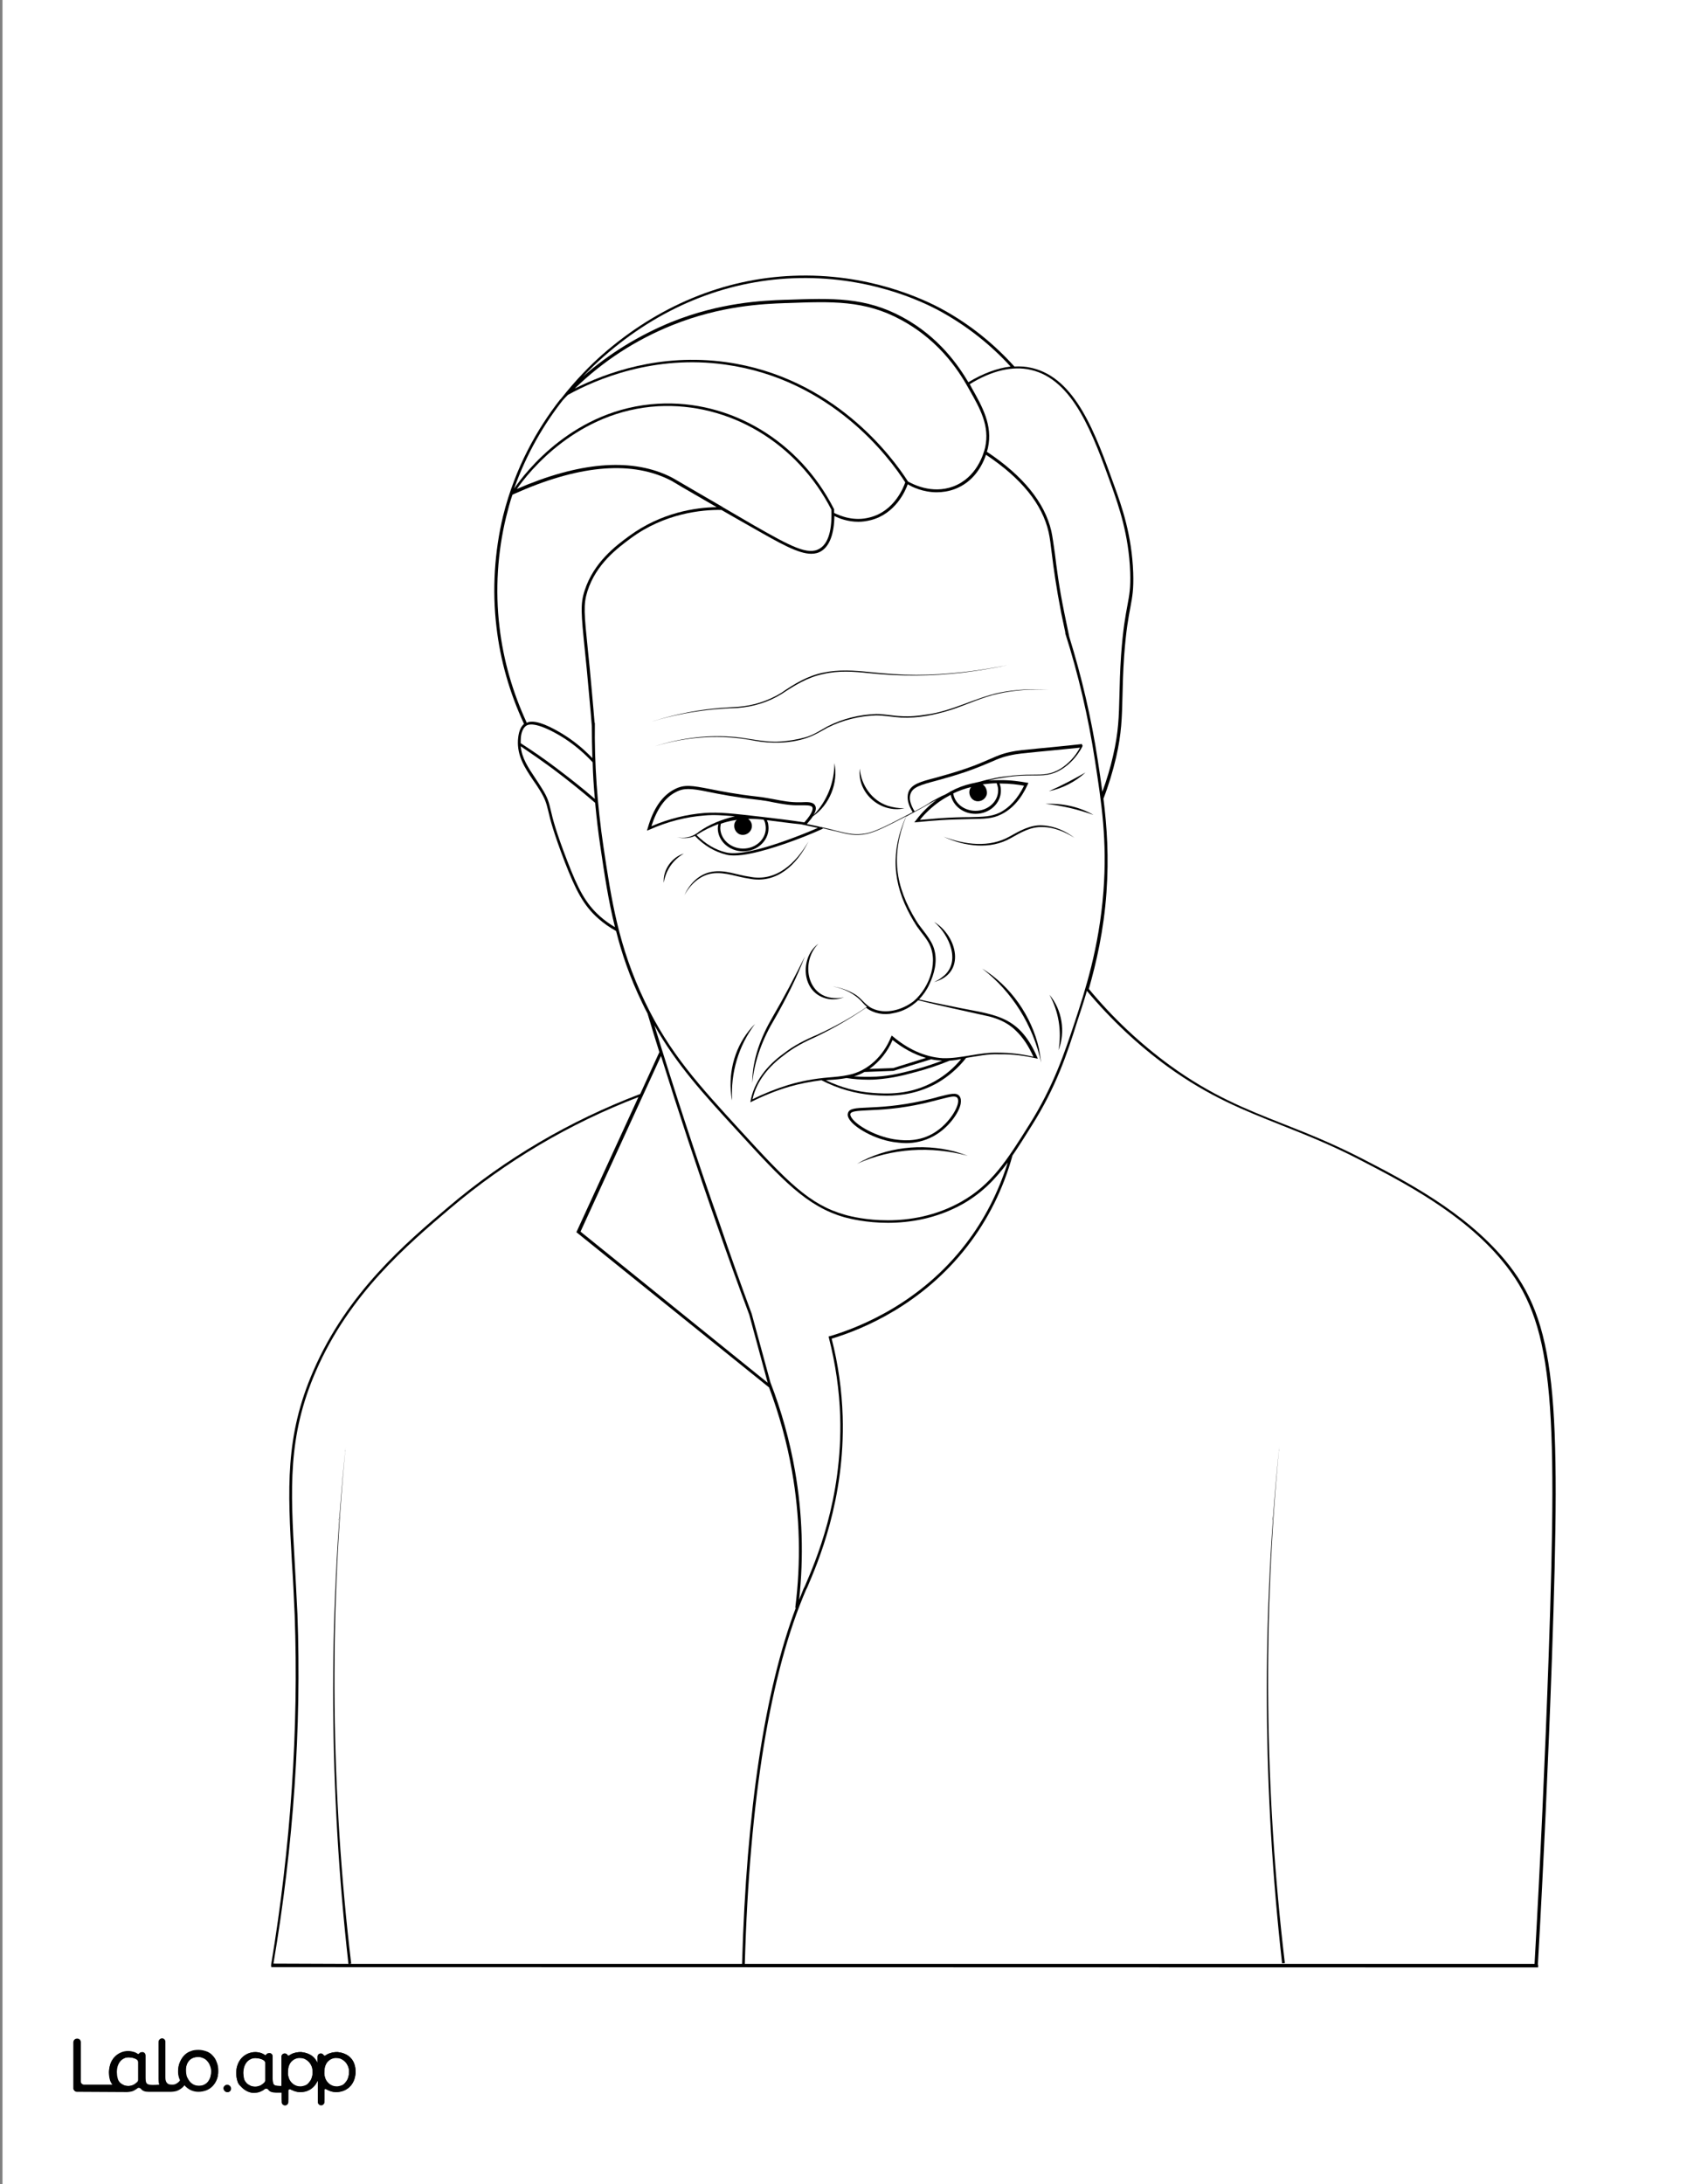 <?xml version="1.0" encoding="utf-8"?>
<!-- Generator: Adobe Illustrator 26.1.0, SVG Export Plug-In . SVG Version: 6.00 Build 0)  -->
<svg version="1.1" id="Layer_1" data-layer="Layer_1" xmlns="http://www.w3.org/2000/svg" xmlns:xlink="http://www.w3.org/1999/xlink" x="0px" y="0px"
	 viewBox="0 0 612 792" style="enable-background:new 0 0 612 792;" xml:space="preserve">
<rect x="0" y="0" width="612" height="792" fill="#808080" stroke="none"/>
<style type="text/css">
	.st0{fill:#FFFFFF;}
	.st1{fill:#010101;}
	.st2{fill:none;}
</style>
<g id="Black">
	<rect x="20.9" y="13.8" width="576" height="747.7"/>
</g>
<g id="Color">
	<path class="st0" d="M89.4,755.3c0.4,0.5,0.9,0.7,1.4,1c0.6,0.3,1.3,0.4,1.9,0.4c0.7,0,1.3-0.2,2-0.5c0.5-0.3,0.9-0.6,1.3-1
		c0.2-0.2,0.3-0.5,0.3-0.8v-6.3c0-0.4-0.2-0.8-0.6-1s-0.7-0.4-1.1-0.5c-0.6-0.2-1.3-0.3-1.9-0.3s-1.3,0.1-1.8,0.4
		c-0.6,0.3-1,0.6-1.4,1.1s-0.7,1.1-0.9,1.7c-0.2,0.7-0.3,1.4-0.3,2.2c0,0.7,0.1,1.5,0.3,2.2C88.7,754.4,89,754.8,89.4,755.3z"/>
	<path class="st0" d="M105.5,754.8c0.4,0.5,0.8,0.9,1.4,1.2c0.5,0.3,1.2,0.5,1.8,0.5c0.6,0.1,1.3-0.1,1.9-0.3s1-0.5,1.4-1
		s0.8-1,1-1.6c0.3-0.7,0.4-1.4,0.4-2.1c0-0.7-0.1-1.3-0.2-2c-0.2-0.6-0.5-1.2-0.9-1.7s-0.8-0.9-1.4-1.2c-0.2-0.1-0.4-0.2-0.6-0.3
		c-0.4-0.1-0.7-0.2-1.1-0.2c-0.8,0-1.5,0.1-2.1,0.3c-0.5,0.2-0.9,0.5-1.3,0.9c-0.8,0.9-1.3,2.1-1.4,3.6c0,0.7,0,1.4,0.2,2
		C104.8,753.7,105.1,754.3,105.5,754.8z"/>
	<path class="st0" d="M344.5,384.6c-4.1,1.7-8.4,3.1-12.6,4.2c-4.4,1.2-8.5,2.2-13.9,2.6c-1,0.1-2.1,0.1-3.1,0.1
		c-2.6,0-5.2-0.2-7.8-0.6l0,0c-2.2,0.4-4.3,0.6-6.5,0.7c-0.3,0-0.7,0.1-1,0.1c5.4,2.6,11.2,4.2,17.1,4.6c4.4,0.3,13.4,1,22.7-4.4
		c3.5-2,6.7-4.7,9.3-7.9C347.3,384.3,345.9,384.5,344.5,384.6L344.5,384.6z"/>
	<path class="st0" d="M315.4,387.6l8.6-0.3l11.9-3.7c-4.4-1.3-8.5-3.6-12.1-6.5C322.1,381.2,319.1,385,315.4,387.6z"/>
	<path class="st0" d="M118.7,754.8c0.4,0.5,0.8,0.9,1.4,1.2c0.5,0.3,1.2,0.5,1.8,0.5c0.6,0.1,1.3-0.1,1.9-0.3s1-0.5,1.4-1
		s0.8-1,1-1.6c0.3-0.7,0.4-1.4,0.4-2.1c0.1-0.7,0-1.3-0.2-2c-0.2-0.6-0.5-1.2-0.9-1.7s-0.8-0.9-1.4-1.2c-0.2-0.1-0.4-0.2-0.6-0.3
		c-0.4-0.1-0.7-0.2-1.1-0.2c-0.8,0-1.5,0.1-2.1,0.3c-0.5,0.2-0.9,0.5-1.3,0.9c-0.8,0.9-1.3,2.1-1.4,3.6c0,0.7,0,1.4,0.2,2
		C118,753.7,118.3,754.3,118.7,754.8z"/>
	<path class="st0" d="M317.9,390.4c5.3-0.3,9.4-1.4,13.7-2.5c3.4-0.9,6.8-2,10.2-3.3c-1.3-0.1-2.7-0.2-4-0.5l-13.7,4.2l-10.5,0.4
		c-1.2,0.7-2.4,1.2-3.8,1.6C312.6,390.5,315.2,390.5,317.9,390.4z"/>
	<path class="st0" d="M306.6,440.5c3.8,1.1,23.5,5.8,42.2-4.8c10.9-6.2,16.4-14.8,24.6-27.9c8.9-14.1,12.9-26.4,16.5-37.2
		c3.7-11.3,8.8-26.7,10.4-47.4c1.4-18.5-0.7-32-3.1-47.6s-6-31.1-10.8-46.1h0.1c-0.5-2.3-1-4.7-1.5-7.1c-1.9-9.8-2.8-16.5-3.4-21.4
		c-0.4-3.3-0.7-5.9-1.2-8.1c-2.3-10.1-9.9-19.5-22.7-28c-1.3,3.8-4.4,9.9-11.5,12.5c-2.2,0.8-4.4,1.1-6.4,1.1
		c-4.9,0-8.9-1.9-10.5-2.9c-0.8,2.3-4.4,10.7-13.4,13c-1.6,0.4-3.1,0.6-4.5,0.6c-3.8,0-7-1.2-8.7-2.1c-0.1,6.4-1.7,10.8-4.7,12.7
		c-1.1,0.7-2.3,1-3.7,1c-4.7,0-11.2-3.7-21.2-9.4c-4.5-2.5-8.2-4.7-11.4-6.5c-7.1-0.1-20.6,1.2-32.9,10.3
		c-4.7,3.5-12.5,9.2-15.7,19.2c-1.5,4.8-1.2,8,0.2,21.6c0.4,3.9,0.9,8.7,1.4,14.6c0.4,4.7,0.8,8.7,1,11.5h0.1
		c-0.2,14.9,0.9,30,3.1,44.8c2.9,19.4,5.4,36.2,15,56.2c9,18.9,19.8,30.5,34.6,46.7C285.6,428.5,293.7,436.9,306.6,440.5z
		 M308.2,406c-0.6-0.9-0.8-1.6-0.6-2.3c0.4-1.8,2.7-1.9,7.3-2.1c4.4-0.2,11-0.5,20-2.5c2.2-0.5,4-0.9,5.6-1.4
		c4.4-1.1,6.5-1.7,7.6-0.2c0.5,0.7,0.6,1.6,0.4,2.8c-0.7,3.4-4.5,8.7-9.7,11.6c-3.6,2-7.2,2.6-10.1,2.6c-2,0-3.6-0.3-4.6-0.4
		C317.1,413,310.2,409,308.2,406z M310.9,422c10.6-6.1,23.5-7.5,35.3-4.5c1.7,0.5,3.3,1,4.9,1.6C337.8,415.5,323.5,416.3,310.9,422z
		 M384,380.8c1.2-6.9,0.1-14-3.3-20.1C385.3,366.1,386.6,374.2,384,380.8z M378.2,299.9c-4.3-0.2-7.9,2-11.5,4
		c-7.5,4.3-16.8,3-24.4-0.5c7.7,2.9,16.6,4.1,24-0.1c3.6-2,7.5-4.3,11.9-4c4.3,0.2,8.3,2,11.6,4.5
		C386.3,301.6,382.3,299.9,378.2,299.9z M377.7,385.3c-2.9-13.5-10.5-25.7-21.4-34.1c10.4,6.4,17.9,17.2,20.6,29
		C377.2,381.9,377.5,383.6,377.7,385.3z M338.9,334.3c8.4,5.1,11.7,18.7-0.1,21.8c1.1-0.5,2.1-1,2.9-1.7
		C349,349.2,344.4,339,338.9,334.3z M379.3,291.5c6-0.3,12.2,1,17.4,4C391.1,293.5,385.3,292.1,379.3,291.5z M380.5,286.9
		c4.6-2,8.9-4.3,13.3-6.8C390.1,283.5,385.4,285.9,380.5,286.9z M380.5,250.1c-6.1-0.3-12.3,0.1-18.2,1.4c-6,1.3-11.5,4-17.3,5.9
		c-5.8,1.8-11.9,3.1-18.1,2.8c-3.1-0.2-6.1-0.8-9.1-0.8c-6,0.2-12.1,1.7-17.5,4.4c-2.7,1.5-5.3,3.1-8.3,4
		c-5.9,1.8-12.2,1.9-18.2,0.8c-12-2.4-24.5-1.6-36.2,2c8.7-2.8,18-4.1,27.2-3.5c6.1,0.3,12.1,2.2,18.2,1.8c3-0.2,6.1-0.7,9-1.5
		c3-0.8,5.5-2.5,8.2-4c5.5-2.8,11.6-4.3,17.7-4.5c3.1,0,6.1,0.7,9.1,0.8c3,0.2,6.1-0.1,9.1-0.6c9.2-1.2,17.3-5.9,26.3-7.9
		C368.2,250,374.4,249.7,380.5,250.1z M328.1,293.1c-8.7,1.9-17.2-5.5-16.2-14.4c0.5,6,4.4,11.6,10.2,13.5
		C324,292.8,326,293.1,328.1,293.1z M259.3,256.9c2.8-0.3,5.6-0.4,8.4-0.6c5.6-0.4,11.1-2.2,15.8-5.1c4.6-3.2,9.6-6.2,15.2-7.3
		c5.6-1.2,11.3-0.8,16.9-0.2s11.2,1,16.8,1c11.3,0,22.5-1.4,33.5-3.6c-5.5,1.2-11.1,2.1-16.7,2.8c-11.2,1.3-22.6,1.4-33.8,0.2
		c-5.6-0.6-11.3-1-16.7,0.3c-5.6,1.1-10.4,4.1-15.1,7.2c-4.8,3-10.4,4.7-16,5.1c-11.3,0.3-22.5,2.1-33.2,5.6
		C242.6,259.6,250.9,257.7,259.3,256.9z M251.9,302.7c0.3-0.2,0.7-0.4,1-0.6c0.2-0.1,0.3-0.2,0.5-0.4c3.9-2.8,8.5-4.6,13.2-5.7
		c-4.5-0.4-7.7-0.6-11-0.3c-6.7,0.5-13.4,2.2-19.9,5.1l-1,0.4l0.3-1c2-7,5.2-11.7,9.7-14c3.6-1.9,6.5-1.3,12.8-0.1
		c4,0.8,9.5,1.9,17.6,2.8c1.9,0.2,3.8,0.6,5.6,0.9c3.1,0.6,6.2,1.2,9.4,1.1h0.7c2-0.1,4.2-0.2,4.9,1.2c0.5,0.8,0.3,2-0.6,3.5
		c4.9-5.1,7.6-11.8,7.6-18.9c1.5,7.2-1.8,15.2-7.8,19.3c-0.5,0.8-1.3,1.7-2.2,2.8c1.3,0.3,2.6,0.5,3.9,0.8c0.4,0.1,0.8,0.2,1.2,0.3
		c0.1,0,0.2-0.1,0.2-0.1l0.1,0.2c0.1,0,0.1,0,0.2,0c1.9,0.4,3.5,0.8,4.9,1.2c4.9,1.2,7.1,1.7,11,1c3.5-0.7,7.7-2.9,15.4-6.9
		c0.5-0.3,1-0.5,1.5-0.8c-1.7-2.7-2.2-5.1-1.6-7.1c1-3,4.2-3.9,10-5.4c2.9-0.8,6.5-1.8,10.9-3.3c4.1-1.4,6.7-2.6,8.8-3.5
		c3-1.3,5-2.2,9.3-2.9c1.3-0.2,2.1-0.3,8.2-0.9l4.2-0.4c5-0.5,9.1-0.9,11.6-1.2l0.1,0.5l0.2,0.1c-0.1,0.1-0.1,0.2-0.2,0.3v0.1l0,0
		c-1.9,3.5-4.4,6.2-7.4,8.1c-3.7,2.3-6.6,2.3-10.6,2.3c-2.6,0-5.8,0-10.1,0.7c-1,0.2-2.1,0.3-3.1,0.5s-1.9,0.4-2.9,0.6
		c1.1-0.1,2.3-0.1,3.4-0.1h0.1c0.1,0,0.2,0,0.4,0l0,0c4.3-0.1,7.8,0.5,10.1,0.9l0.6,0.1l-0.3,0.6c-2.4,5.3-5.7,8.9-9.6,10.8
		c-3.2,1.6-5.9,1.6-11.4,1.7c-2.8,0.1-6.2,0.1-10.7,0.4c-2.8,0.2-5.5,0.4-8.3,0.7l-1.1,0.1l0.7-0.9c2.1-2.8,4.6-5.2,7.4-7.3
		c-1,0.5-1.7,0.9-2.6,1.4c-1.5,0.9-3.3,1.9-7.4,4.1c-0.4,0.2-0.7,0.4-1.1,0.6c-5.5,13.9-4.1,25.1,3.7,37.8c1.5,2.6,5.7,6.7,6.6,10.7
		c1.1,4.2-0.1,8.6-1.9,12.4c-0.9,2-2.2,3.8-3.7,5.4c3.9,0.9,7.9,1.7,11.9,2.5c14.8,3.2,24,2.5,30.9,18.3l0.3,0.7
		c-4.6-1.1-9.3-1.7-14-1.6c-4.1-0.2-8,0.7-12,1.3c-2.9,3.7-6.4,6.7-10.3,9c-6.8,3.9-13.6,4.7-18.5,4.7c-1.9,0-3.5-0.1-4.8-0.2
		c-6.5-0.5-12.9-2.3-18.9-5.4c-3.9,0.5-7.7,1.2-11.5,2.3c-4.9,1.4-9.7,3.4-14.3,5.7c1.2-7.4,6.1-13.4,12.1-17.7
		c3.7-2.9,7.9-5,12.2-6.8c6.3-2.9,12.3-6.2,18-10.1c-0.6-0.5-1.2-1.1-1.7-1.7c-2.7-3.1-6.7-5-10.7-5.7c2.7,0.4,5.4,1.3,7.8,2.7
		c2.4,1.3,3.9,4,6.4,5.2c4.9,2.4,11.1,0.6,15.2-2.6c5.8-5,9.4-14.9,5-21.8c-1.5-2.4-3.6-4.5-4.9-7c0,0.1,0.1,0.3,0,0.1
		c-0.3-0.6-0.9-1.5-1.2-2.1c-6.7-12.1-7.3-23.5-1.7-36.2c-7,3.6-11,5.7-14.4,6.4c-4,0.8-6.4,0.2-11.2-1c-1.4-0.3-2.9-0.7-4.7-1.1
		l0.1,0.2c-4.4,2-9,3.8-13.6,5.4c-9.9,3.4-15.3,4.3-18.5,4.3c-1.3,0-2.2-0.1-2.9-0.3c-4.1-1-8-3.2-11.4-6.8
		c-4.5,2.1-10.3-0.2-14-3.2C241.6,303,247.4,305.2,251.9,302.7L251.9,302.7z M272.9,392.7c0-8.5,3.1-16.6,7.3-23.8
		c4.2-7.2,8.1-14.6,11.8-22.1c-3,7.8-6.8,15.3-10.9,22.5C276.7,376.6,273.7,384.4,272.9,392.7z M302.5,361.9c1.2,0.1,2.5,0,3.7-0.3
		c-2.3,0.9-5.1,1.1-7.6,0.1c-8-3-8.2-14.8-1.7-19.5C290.5,348.5,292.5,361.3,302.5,361.9z M240.8,320.1c-0.4-4.6,2.9-9.3,7.3-10.6
		C244.1,311.8,241.5,315.6,240.8,320.1z M258.5,316.7c-4.5,0.6-8.1,4-10.2,7.9c1.8-4.1,5.4-7.8,10.1-8.5c4.6-0.8,9,1.2,13.5,1.8
		c9.7,2,16.9-5,21.4-12.8c-4.2,8.4-11.5,15.5-21.5,13.5C267.4,318,263.1,316.1,258.5,316.7z M265.1,395.3c-0.6-8.8,2.5-17.8,8.8-24
		c-6,7.9-8.9,17.8-8.3,27.7C265.3,397.8,265.2,396.6,265.1,395.3z"/>
	<path class="st0" d="M340.6,289.2c0.6-0.3,1.3-0.7,2.3-1.1c0.6-0.3,1.2-0.7,1.8-1V287l0.3-0.1c2.2-1.2,4.6-2.1,7.1-2.7
		c0.9-0.2,1.8-0.4,2.7-0.6c2.1-0.6,4.2-1.1,6.3-1.5c1.1-0.2,2.1-0.4,3.1-0.5c4.3-0.6,7.5-0.7,10.2-0.7c4.1,0,6.8,0,10.4-2.2
		c2.8-1.8,5.2-4.3,7-7.6c-2.6,0.3-6.4,0.6-11,1.1l-4.2,0.4c-6.1,0.6-6.8,0.7-8.1,0.9c-4.1,0.7-6.1,1.5-9,2.8c-2.1,0.9-4.7,2-8.9,3.5
		c-4.4,1.5-8.1,2.5-11,3.3c-5.6,1.5-8.5,2.3-9.3,4.8c-0.6,1.7,0,3.9,1.5,6.3c2.5-1.3,3.9-2.1,5-2.8
		C337.9,290.6,338.9,290.1,340.6,289.2z"/>
	<path class="st0" d="M362.6,284.1c0.2,0.5,0.5,1.3,0.5,2.6c0,4.6-4.1,8.4-9.2,8.4c-4.5,0-8.2-2.9-9-6.9c-1.3,0.7-2.7,1.5-4,2.4
		c-2.7,1.9-5.1,4.1-7.2,6.7c2.4-0.2,4.8-0.4,7.1-0.6c4.6-0.3,8-0.4,10.8-0.4c5.3-0.1,8-0.2,11-1.6c3.6-1.8,6.6-5.1,8.9-9.8
		c-2.1-0.4-5.1-0.8-8.6-0.8C362.8,284.1,362.7,284.1,362.6,284.1z"/>
	<path class="st0" d="M269.6,307.7c4.5,0,8.2-3.3,8.2-7.4c0-0.8-0.2-1.7-0.2-1.7c-0.1-0.5-0.3-1-0.6-1.4c-1.9-0.2-3.7-0.3-5.6-0.3
		c1,0.7,1.6,2,1.3,3.3c-0.4,1.7-2.1,2.8-3.8,2.5s-2.8-2.1-2.5-3.8c0.1-0.6,0.4-1.2,0.9-1.6c-0.6,0.1-1.2,0.2-1.9,0.3
		c-1.3,0.3-2.6,0.6-3.9,1.1c-0.1,0.5-0.2,1.1-0.2,1.6C261.4,304.4,265.1,307.7,269.6,307.7z"/>
	<path class="st0" d="M278.2,297.4c0.1,0.3,0.3,0.7,0.4,1c0,0,0.2,1,0.2,1.9c0,4.6-4.1,8.4-9.2,8.4s-9.2-3.8-9.2-8.4
		c0-0.5,0.1-1,0.2-1.5c-2.6,1-5.2,2.2-7.6,3.8c-0.1,0.1-0.2,0.1-0.3,0.2c3.3,3.3,6.9,5.4,10.7,6.3c1.4,0.3,5.6,1.3,20.8-4
		c4.2-1.5,8.4-3.1,12.5-4.9c-0.2,0-0.3-0.1-0.5-0.1c-1.9-0.4-3.8-0.8-5.6-1.2C286.5,298.5,282.4,297.9,278.2,297.4z"/>
	<path class="st0" d="M291.8,298.2c3.3-3.7,3.1-5.1,2.9-5.5c-0.5-0.8-2.4-0.7-4-0.7H290c-3.2,0.1-6.5-0.5-9.6-1.1
		c-1.8-0.4-3.7-0.7-5.5-0.9c-8.1-0.9-13.6-2-17.6-2.8c-3.4-0.7-5.7-1.1-7.6-1.1c-1.6,0-3,0.3-4.5,1.1c-4,2-6.9,6.2-8.9,12.4
		c6.3-2.7,12.8-4.3,19.2-4.8c5.4-0.4,10.5,0.2,20.9,1.4C281.5,296.8,286.7,297.4,291.8,298.2z"/>
	<path class="st0" d="M126.4,712.1c-7-62.3-7.4-125.3-1-187.6c0,0,0,0,0,0.1c0,0.4-0.1,0.7-0.1,1.1c0,0.2,0,0.4-0.1,0.7
		c0,0.1,0,0.2,0,0.3c0,0.4-0.1,0.9-0.1,1.5c-0.1,1-0.2,2-0.3,2.9c-0.1,0.9-0.2,1.9-0.3,2.9c0,0.4-0.1,0.7-0.1,1.1
		c0,0.2,0,0.4-0.1,0.6c0,0.3-0.1,0.6-0.1,0.8c0,0.3-0.1,0.7-0.1,1c-0.1,1-0.2,1.9-0.3,2.8c0,0.5-0.1,0.9-0.1,1.4c0,0.1,0,0.3,0,0.4
		c0,0.5-0.1,0.9-0.1,1.4c-0.1,0.7-0.1,1.5-0.2,2.1c0,0.4-0.1,0.8-0.1,1.2c-0.1,1.4-0.3,2.5-0.3,3.4c0,0.2,0,0.3-0.1,0.5
		c0,0.2,0,0.4-0.1,0.6c0,0.1,0,0.2,0,0.3s0,0.2,0,0.3s0,0.2,0,0.3v0.1v0.1l0,0l0,0c0,0,0,0,0-0.1v-0.1c0-0.1,0-0.1,0-0.3
		c0-0.1,0-0.2,0-0.3s0-0.2,0-0.3c0-0.2,0-0.4,0.1-0.6c0-0.2,0-0.3,0.1-0.5c0.1-0.9,0.2-2.1,0.3-3.4c0-0.4,0.1-0.8,0.1-1.2
		c0.1-0.7,0.1-1.4,0.2-2.1c0-0.4,0.1-0.9,0.1-1.4c0-0.1,0-0.3,0-0.4c0-0.4,0.1-0.9,0.1-1.4c0.1-0.9,0.2-1.9,0.3-2.8
		c0-0.3,0.1-0.7,0.1-1s0.1-0.6,0.1-0.8s0-0.4,0.1-0.6c0-0.4,0.1-0.7,0.1-1.1c0.1-0.9,0.2-1.9,0.3-2.9c0.1-1.1,0.2-2,0.3-2.9
		c0-0.5,0.1-1,0.1-1.5c0-0.1,0-0.2,0-0.3c0-0.2,0-0.4,0.1-0.7c0.1-0.5,0.1-0.9,0.1-1.1v-0.1c-6,62.4-5.4,125.3,2,187.5l-0.7,0.1
		h142.5c1.6-55.6,8.2-99,19.5-129.1h-0.2c2.1-16.6,1.7-33.3-1.2-49.6c-1.8-10.3-4.6-20.4-8.3-30.3l-69.9-56.3l22.5-49
		c-25,9.6-48,23.2-68.3,40.4c-15.4,13.1-36.5,30.9-48.7,59c-10.3,23.6-9.2,42.7-7.7,69.1c0.3,6,0.7,12.2,1,19
		c1.5,41.1-1.4,83.7-8.7,126.7L126.4,712.1z"/>
	<path class="st0" d="M374.2,408.3c-2.5,4-4.7,7.5-6.9,10.7c-3.3,12-8.8,23.1-16.3,32.8c-16.2,21-37.6,30.1-49.3,33.6
		c2.4,9.3,3.7,18.8,4,28.2c0.9,30.3-9.1,53.2-12.8,61.9l-0.5,1c-13,30.1-20.5,75.7-22.2,135.6h286.5c2.1-36.9,3.8-74.3,5.1-111.1
		c3.3-94.8,1.7-121.6-17-144c-14.4-17.3-35.8-28.3-51.4-36.4c-10.8-5.6-20-9.2-28.8-12.7c-13.3-5.3-25.9-10.2-41.1-21.2
		c-10.7-7.8-20.5-17-29.2-27.4c-1.2,4.2-2.5,8-3.6,11.4C387.2,381.8,383.2,394.1,374.2,408.3z M461.5,552.2
		C461.5,552.2,461.5,552.3,461.5,552.2C461.5,552.3,461.5,552.2,461.5,552.2L461.5,552.2c0-0.1,0-0.1,0-0.2c0-0.1,0-0.1,0-0.3
		c0-0.1,0-0.2,0-0.3s0-0.2,0-0.3c0-0.2,0-0.4,0.1-0.6c0-0.2,0-0.3,0.1-0.5c0.1-0.9,0.2-2.1,0.3-3.4c0-0.4,0.1-0.8,0.1-1.2
		c0.1-0.7,0.1-1.4,0.2-2.1c0-0.4,0.1-0.9,0.1-1.4c0-0.1,0-0.3,0-0.4c0-0.4,0.1-0.9,0.1-1.4c0.1-0.9,0.2-1.9,0.3-2.8
		c0-0.3,0.1-0.7,0.1-1s0.1-0.6,0.1-0.8s0-0.4,0.1-0.6c0-0.4,0.1-0.7,0.1-1.1c0.1-0.9,0.2-1.9,0.3-2.9c0.1-1.1,0.2-2,0.3-2.9
		c0-0.5,0.1-1,0.1-1.5c0-0.1,0-0.2,0-0.3c0-0.2,0-0.4,0.1-0.7c0.1-0.5,0.1-0.9,0.1-1.1v-0.1c-6,62.4-5.4,125.3,2,187.5l-1,0.1
		c-7-62.3-7.4-125.3-1-187.6c0,0,0,0,0,0.1c0,0.4-0.1,0.7-0.1,1.1c0,0.2,0,0.4-0.1,0.7c0,0.1,0,0.2,0,0.3c0,0.4-0.1,0.9-0.1,1.5
		c-0.1,1-0.2,2-0.3,2.9c-0.1,0.9-0.2,1.9-0.3,2.9c0,0.4-0.1,0.7-0.1,1.1c0,0.2,0,0.4-0.1,0.6c0,0.3-0.1,0.6-0.1,0.8
		c0,0.3-0.1,0.7-0.1,1c-0.1,1-0.2,1.9-0.3,2.8c0,0.5-0.1,0.9-0.1,1.4c0,0.1,0,0.3,0,0.4c0,0.5-0.1,0.9-0.1,1.4
		c-0.1,0.7-0.1,1.5-0.2,2.1c0,0.4-0.1,0.8-0.1,1.2c-0.1,1.4-0.3,2.5-0.3,3.4c0,0.2,0,0.3-0.1,0.5c0,0.2,0,0.4-0.1,0.6
		c0,0.1,0,0.2,0,0.3s0,0.2,0,0.3s0,0.2,0,0.3S461.5,552.1,461.5,552.2L461.5,552.2z"/>
	<path class="st0" d="M358,288c-0.4,1.7-2.1,2.8-3.8,2.5s-2.8-2.1-2.5-3.8c0.1-0.5,0.3-1,0.6-1.3c-2.2,0.5-4.4,1.3-6.5,2.3
		c0.6,3.7,4,6.3,8.1,6.3c4.5,0,8.2-3.3,8.2-7.4c0-1.4-0.4-2.1-0.5-2.5c0,0,0,0,0-0.1c-1.6,0-3.3,0.2-5.1,0.4
		C357.6,285.2,358.2,286.6,358,288z"/>
	<path class="st0" d="M278.5,501.4l-6.7-24.7c-4-10.7-7.9-21.6-11.7-32.5c-7.1-20.2-13.9-40.8-20.3-61.3l-29.2,63.7L278.5,501.4z"/>
	<path class="st0" d="M272.7,476.4l-0.5,0.2L272.7,476.4l6.8,24.9c4,10.3,7,21.1,8.9,32c2.7,15.4,3.2,31.2,1.5,46.8
		c0.5-1.3,1.1-2.7,1.6-4l0.5-1c3.7-8.6,13.7-31.4,12.8-61.5c-0.3-9.5-1.7-19.1-4.1-28.5l-0.1-0.5l0.5-0.1
		c11.4-3.4,33-12.3,49.2-33.4c6.8-8.8,11.9-18.8,15.3-29.6c-4.6,6.2-9.3,11-16.2,15c-9.6,5.4-19.4,6.9-27.3,6.9s-13.8-1.5-15.7-2
		c-13.7-3.9-22.6-13.5-38.7-31.1c-12.6-13.7-22.2-24.2-30.3-38.5c7.4,24.1,15.3,48.3,23.7,72C264.8,454.7,268.7,465.6,272.7,476.4z"
		/>
	<path class="st0" d="M314.2,365.4c-5.7,3.9-11.7,7.4-17.9,10.4c-4.3,1.9-8.4,4-12,6.9c-5.3,3.9-9.9,9.3-11.3,15.9
		c4.2-2.1,8.5-3.8,13-5.2c4.7-1.4,9.6-2.3,14.5-2.7c2.4-0.2,4.9-0.4,7.2-0.9c7.2-1.4,12.8-7,15.5-13.7l0.3-0.6l0.5,0.4
		c5.1,4.3,11.3,7.4,18,7.8c6.7,0.2,13.3-2.2,20.1-2c4.3,0,8.6,0.5,12.8,1.5c-1.6-3.6-3.7-7-6.6-9.7c-3-2.9-7-4.5-11.1-5.3
		c-8-1.8-16.1-3.5-24.1-5.5c-2.5,2.4-5.6,4.1-9.1,4.7C320.7,368.2,316.9,367.5,314.2,365.4z"/>
	<path class="st0" d="M43.4,755c0.4,0.5,0.9,0.7,1.4,1c0.6,0.3,1.3,0.4,1.9,0.4c0.7,0,1.3-0.2,2-0.5c0.5-0.3,0.9-0.6,1.3-1
		c0.2-0.2,0.3-0.5,0.3-0.8l0,0v-6.3c0-0.4-0.2-0.8-0.5-1c-0.4-0.2-0.7-0.4-1.1-0.5c-0.6-0.2-1.3-0.3-1.9-0.3c-0.6,0-1.3,0.1-1.8,0.4
		c-0.6,0.3-1,0.6-1.4,1.1s-0.7,1.1-0.9,1.7c-0.2,0.7-0.3,1.4-0.3,2.2c0,0.7,0.1,1.5,0.3,2.2C42.8,754.1,43,754.5,43.4,755z"/>
	<path class="st0" d="M68.7,754.8c0.4,0.5,0.9,0.9,1.5,1.2s1.2,0.4,1.9,0.4c0.7,0,1.3-0.1,1.9-0.4c0.6-0.2,1-0.6,1.4-1.1
		s0.7-1.1,0.9-1.7c0.2-0.7,0.3-1.4,0.3-2.1c0-0.7-0.1-1.4-0.4-2c-0.2-0.6-0.5-1.2-1-1.7c-0.4-0.5-0.9-0.9-1.5-1.1
		c-0.6-0.3-1.2-0.4-1.8-0.4c-1.5,0-2.6,0.5-3.4,1.4c-0.8,1-1.2,2.2-1.2,3.8c0,0.7,0.1,1.4,0.3,2.1C68,753.7,68.3,754.3,68.7,754.8z"
		/>
	<path class="st0" d="M338.3,411.1c4.8-2.7,8.5-7.8,9.2-11c0.2-0.9,0.1-1.6-0.2-2c-0.2-0.3-0.7-0.5-1.3-0.5c-1.1,0-2.9,0.5-5.3,1.1
		c-1.6,0.4-3.4,0.9-5.6,1.4c-9,2-15.7,2.3-20.2,2.5c-3.8,0.2-6.1,0.3-6.4,1.3l0,0c-0.1,0.4,0.1,0.9,0.5,1.5
		c1.9,2.8,8.6,6.6,15.3,7.7C326.5,413.4,332.5,414.4,338.3,411.1z"/>
	<path class="st0" d="M315.6,187.6c9-2.3,12.3-11.2,12.8-12.7c-5.7-8.9-26.8-37.4-65.3-42.7c-25.8-3.6-46.6,5.2-57.1,11
		c-0.6,0.6-1.3,1.3-1.9,2c-6.5,8.3-13,19-17.6,32c4-5.9,21.8-29.1,52.2-30.8c26.3-1.5,51.3,13.5,63.8,38.1l0.1,0.2
		c0,0.4,0,0.9,0,1.3C304.7,187,309.7,189.2,315.6,187.6z"/>
	<path class="st0" d="M0.9,792h612V0H0.9V792z M107.1,761.5L107.1,761.5L107.1,761.5z M120.3,761.5L120.3,761.5L120.3,761.5z
		 M106.9,585.5c-0.3-6.8-0.6-13-1-19c-1.5-26.5-2.6-45.7,7.8-69.5c12.3-28.3,33.5-46.3,49-59.4c20.6-17.5,44-31.2,69.5-40.9v0.1
		l7-15.3c-1.5-4.7-2.9-9.3-4.3-14c-0.7-1.3-1.4-2.7-2-4c-4.4-9.1-7.3-17.6-9.4-25.9c-2.3-1.3-4.5-2.8-6.4-4.5
		c-5.5-4.8-8.3-10.5-12.2-20.5c-4.1-10.7-5.3-15.4-6-18.5c-0.7-2.8-1-4.2-3.1-7.6c-0.8-1.3-1.6-2.5-2.4-3.6c-3-4.5-5.8-8.7-5.5-14.5
		c0.1-1.2,0.3-4.3,2.2-5.9c-5.2-11.2-8.6-23-10-35.2c-1.6-13.4-0.7-27.3,2.4-40.2c4.4-17.7,12.5-31.7,20.6-42.1l0,0
		c0.1-0.1,0.3-0.3,0.4-0.4c5.5-7,10.9-12.4,15-16c20.2-17.7,44.1-27.6,69.2-28.6c27-1.1,47.2,8.3,54.6,12.4
		c9.6,5.3,18.2,12.2,25.7,20.5c2.2-0.1,4.2,0,6.2,0.5c16,3.6,23.2,23.7,30.2,43.2c2.5,6.9,6.2,17.3,6.7,31.1c0.2,5.9-0.3,8.6-1,12.4
		c-0.7,3.7-1.6,8.3-2.3,17.9c-0.4,5.9-0.5,10.5-0.6,14.6c-0.2,7.7-0.3,13.3-2.3,22c-1.2,5.1-2.7,10.1-4.6,15c1.3,10.4,2,21.1,1.1,34
		c-1,14-3.7,25.5-6.4,35c8.7,10.5,18.6,19.8,29.4,27.7c15,10.9,27.6,15.9,40.8,21.1c8.9,3.5,18,7.1,28.9,12.7
		c15.7,8.1,37.1,19.2,51.7,36.6c18.9,22.6,20.5,49.5,17.2,144.6c-1.3,36.8-3,74.2-5.1,111.1h0.1v1l-459.6-0.1v-0.5h-0.1
		C105.5,669.5,108.4,626.7,106.9,585.5z M86.2,748.7c0.3-0.9,0.8-1.7,1.4-2.4c1.3-1.4,3.1-2.2,5-2.2c0.8,0,1.6,0.2,2.3,0.4
		c0.4,0.2,0.8,0.3,1.1,0.6c0.2,0.1,0.5,0.1,0.6-0.1l0,0c0.3-0.6,1.3-0.5,1.4-0.5l0,0c0.5,0.1,0.9,0.6,0.9,1.1v7.9
		c0,0.7,0,1.8,0.4,2.3c0.1,0.1,0.1,0.1,0.2,0.2c0.4,0.4,1.6,0.4,2.6,0.4v-10.6c0-0.7,0.5-1.2,1.2-1.2l0,0c0.4,0,0.8,0.2,1,0.6
		c0.1,0.2,0.4,0.3,0.6,0.1c0.5-0.3,1-0.6,1.6-0.8c0.4-0.1,0.7-0.2,1.1-0.3c0,0,0,0,0.1,0c0.5-0.1,1.1-0.1,1.6-0.1
		c0.9,0.1,1.8,0.3,2.7,0.7c0.8,0.4,1.5,0.9,2.1,1.5c0.4,0.5,0.8,1.1,1.1,1.7v-2.2c0-0.7,0.5-1.2,1.2-1.2l0,0c0.4,0,0.8,0.2,1,0.6
		c0.2,0.2,0.5,0.3,0.7,0.1c0.5-0.3,1-0.6,1.6-0.8c0.4-0.1,0.7-0.2,1.1-0.3c0,0,0,0,0.1,0c0.5-0.1,1.1-0.1,1.6-0.1
		c0.9,0.1,1.8,0.3,2.7,0.7c0.8,0.4,1.5,0.9,2.1,1.5c0.6,0.7,1.1,1.5,1.3,2.3c0.3,0.9,0.4,1.9,0.4,3c-0.1,1.1-0.3,2.1-0.7,3
		c-0.7,1.7-2.1,3-3.9,3.6c-0.9,0.3-1.8,0.4-2.8,0.4c-0.9,0-1.8-0.3-2.6-0.7l-0.8-0.4c-0.2-0.1-0.5,0.1-0.5,0.3v4.4
		c0,0.7-0.6,1.2-1.2,1.2l0,0c-0.7,0-1.2-0.6-1.2-1.2v-7.6c0-0.1-0.1-0.1-0.1,0c-0.4,0.8-1.6,2.8-3.8,3.6c-1.2,0.4-2.3,0.4-2.8,0.4
		c-0.9,0-1.8-0.3-2.6-0.7l-0.7-0.3c-0.3-0.1-0.7,0.1-0.7,0.4v4.3c0,0.7-0.6,1.2-1.2,1.2l0,0c-0.7,0-1.2-0.6-1.2-1.2v-3.5h-2.1
		c-1.3,0-2.3-0.3-2.8-1.1c-0.2-0.3-0.8-0.5-1.2-0.2c-0.2,0.1-0.3,0.2-0.4,0.3s-0.3,0.2-0.5,0.3c-0.4,0.2-0.9,0.4-1.4,0.6
		c-0.5,0.1-1,0.2-1.5,0.2c-0.3,0-0.5,0-0.6,0c-2.4-0.2-4-2-4.4-2.4c-0.1-0.1-0.1-0.2-0.2-0.2l0,0c-0.1-0.1-0.2-0.2-0.3-0.3
		c0-0.1-0.1-0.1-0.1-0.2c0,0,0-0.1-0.1-0.1c-0.2-0.3-0.3-0.6-0.4-0.9c-0.3-0.9-0.5-2-0.5-3.1C85.7,750.7,85.8,749.6,86.2,748.7z
		 M82.7,756c0.5,0.1,1,0.5,1.1,1.1c0.2,0.9-0.6,1.7-1.5,1.5c-0.5-0.1-1-0.5-1.1-1.1C81,756.6,81.8,755.8,82.7,756z M26.7,740.4
		c0-0.7,0.6-1.2,1.2-1.2h0.2c0.7,0,1.2,0.6,1.2,1.2v14.3c0,0.7,0.6,1.2,1.2,1.2H41c-0.4-0.4-0.7-0.9-0.9-1.5c-0.3-0.9-0.5-2-0.5-3.1
		c0-1,0.2-2,0.5-3c0.3-0.9,0.8-1.7,1.4-2.4c1.3-1.4,3.1-2.2,5-2.2c0.8,0,1.6,0.2,2.3,0.4c0.4,0.2,0.8,0.3,1.1,0.6
		c0.2,0.1,0.5,0.1,0.6-0.1l0,0c0.3-0.6,1.3-0.5,1.4-0.5c0.5,0.1,0.9,0.6,0.9,1.1v7.9c0,0.7,0,1.8,0.4,2.3c0.1,0.1,0.1,0.1,0.2,0.2
		c0.7,0.6,3.3,0.4,4.2,0.3c0.1,0,0.2,0,0.4,0c0-0.1,0-0.1-0.1-0.1c-0.2-0.6-0.3-1.3-0.3-2.2v-13.3c0-0.7,0.6-1.2,1.2-1.2l0,0
		c0.7,0,1.2,0.6,1.2,1.2v13c0,1,0.2,1.6,0.6,2c0.4,0.5,1,0.6,1.8,0.6c0.3,0,0.7,0,1-0.1c0.9-0.3,1.8-1.1,2-1.6c0,0-0.2-0.5-0.3-0.8
		c-0.3-0.9-0.4-1.5-0.4-2.6c0-1.2,0.2-2.2,0.6-3.1c0.4-0.9,0.9-1.7,1.5-2.4c0.7-0.7,1.4-1.2,2.3-1.5c0.9-0.4,1.9-0.5,2.9-0.5
		s1.9,0.2,2.8,0.5s1.7,0.8,2.3,1.5c0.7,0.7,1.2,1.5,1.5,2.4c0.4,0.9,0.6,2,0.6,3.1s-0.2,2.2-0.5,3.1c-0.7,1.8-2,3.2-3.8,3.9
		c-0.9,0.4-1.9,0.5-2.8,0.5c-1,0-1.9-0.2-2.8-0.6c-0.7-0.3-1.9-1.2-2.3-1.8c-0.6,1-2.2,2-3.2,2.2c-0.5,0.1-1.1,0.2-1.6,0.2H54
		c-1.3,0-2.3-0.3-2.8-1.1c-0.2-0.3-0.8-0.5-1.2-0.2c-0.2,0.1-0.3,0.2-0.4,0.3c-0.1,0.1-0.3,0.2-0.5,0.3c-0.4,0.2-0.9,0.4-1.4,0.6
		c-0.5,0.1-1,0.2-1.5,0.2L28,758.3c-0.7,0-1.2-0.6-1.2-1.2L26.7,740.4L26.7,740.4z"/>
	<path class="st0" d="M345.8,176.4c8.5-3.2,11-11.7,11.6-14.2c1.7-7.8-1.9-14.1-5.7-20.8c-2.9-5.2-9.8-17.3-24.8-25.4
		c-13.2-7.2-25.1-6.7-41.5-6.1H285c-8.2,0.3-23.4,0.9-41.1,8c-13.2,5.3-25.1,13-35.4,23c11.3-5.7,30.9-12.9,54.8-9.6
		c39.1,5.4,60.4,34.4,66.1,43.3C330.9,175.4,337.9,179.3,345.8,176.4z"/>
	<path class="st0" d="M273.5,190.5c13.5,7.7,19.7,11,23.9,8.4c3.9-2.4,4.4-8.9,4.2-14.1c-12.4-24.2-37-38.9-62.9-37.5
		c-29.3,1.7-46.8,23.7-51.2,30c22.4-9.7,40.9-11.3,54.9-4.8c1.3,0.6,2,1,5.4,3c2.6,1.5,6.8,4,14.1,8.2h0.1v0.1
		C265.3,185.7,269,187.9,273.5,190.5z"/>
	<path class="st0" d="M201.6,264.7c4.8,2.6,9.3,6,13.3,10.2c-0.1-3.9-0.2-7.8-0.2-11.6l0,0c-0.2-2.8-0.6-7.2-1.1-12.6
		c-0.5-5.9-1-10.7-1.4-14.6c-1.4-13.8-1.7-17.1-0.1-22c3.3-10.2,11.3-16.2,16.1-19.7c11.7-8.6,24.2-10.4,31.8-10.5
		c-6.4-3.7-10.2-5.9-12.6-7.3c-3.3-2-4-2.4-5.3-3c-14.1-6.6-32.8-4.7-55.6,5.5l-0.6,0.3c-0.9,2.6-1.6,5.3-2.3,8.1
		c-3.1,12.7-4,26.5-2.4,39.8c1.4,12.1,4.8,23.8,9.9,34.8C192.5,261.3,195.6,261.4,201.6,264.7z"/>
	<path class="st0" d="M243.5,116.8c17.9-7.2,33.2-7.8,41.5-8.1h0.4c16.6-0.6,28.5-1,42,6.3c13.3,7.2,20.3,17.6,23.9,23.6
		c5.3-3.2,10.5-5.1,15.3-5.7c-7.2-7.9-15.6-14.5-24.9-19.7c-7.3-4.1-27.3-13.4-54.1-12.3c-24.9,1-48.6,10.8-68.6,28.4
		c-2.2,1.9-4.8,4.4-7.6,7.3C221,128.2,231.8,121.6,243.5,116.8z"/>
	<path class="st0" d="M201.3,278.1c4.9,3.7,9.8,7.5,14.5,11.6c-0.4-4.4-0.7-8.9-0.8-13.3c-4.2-4.5-8.8-8.1-13.9-10.8
		c-6.9-3.7-9.4-3-10.1-2.5c-1.9,1.2-2.1,4.2-2.1,5.4c0,0.4,0,0.7,0,1C193.1,272.2,197.3,275.1,201.3,278.1z"/>
	<path class="st0" d="M215.9,291.1c-4.9-4.2-10-8.3-15.2-12.2c-3.8-2.8-7.8-5.6-11.8-8.3c0.4,4.3,2.7,7.7,5.3,11.6
		c0.8,1.2,1.6,2.4,2.4,3.7c2.2,3.5,2.5,5,3.2,7.9c0.7,3.1,1.9,7.8,6,18.4c3.9,10.1,6.6,15.4,11.9,20.1c1.7,1.5,3.5,2.8,5.4,3.9
		c-2.4-9.6-3.8-19-5.3-29.2C217,301.7,216.4,296.4,215.9,291.1z"/>
	<path class="st0" d="M352.6,140.8c3.7,6.6,7.6,13.4,5.8,21.6c-0.1,0.4-0.2,0.9-0.4,1.4c13.1,8.7,21,18.4,23.4,28.8
		c0.5,2.3,0.8,4.9,1.3,8.2c0.6,4.9,1.4,11.6,3.4,21.4c0.6,2.9,1.2,5.9,1.8,8.7l0,0c4.5,14.5,8,29.5,10.3,44.5
		c0.6,3.9,1.2,7.8,1.7,11.7c1.6-4.3,2.9-8.7,3.9-13.1c2-8.6,2.1-14.1,2.3-21.8c0.1-4.1,0.2-8.7,0.6-14.6c0.7-9.7,1.6-14.3,2.3-18.1
		c0.7-3.8,1.2-6.3,1-12.1c-0.5-13.6-4.2-23.9-6.6-30.8c-6.9-19.2-14-39-29.5-42.5c-6.6-1.5-14.2,0.3-22.1,5.2
		C352.1,139.9,352.4,140.4,352.6,140.8z"/>
	<path class="st1" d="M27.9,758.5l18.2,0.1c0.5,0,1-0.1,1.5-0.2c0.5-0.1,1-0.3,1.4-0.6c0.2-0.1,0.3-0.2,0.5-0.3
		c0.1-0.1,0.3-0.2,0.4-0.3c0.3-0.3,0.9-0.1,1.2,0.2c0.6,0.8,1.5,1.1,2.8,1.1h8.2c0.5,0,1.1-0.1,1.6-0.2c1-0.2,2.6-1.2,3.2-2.2
		c0.4,0.6,1.6,1.5,2.3,1.8c0.9,0.4,1.8,0.6,2.8,0.6s1.9-0.2,2.8-0.5c1.8-0.7,3.1-2.1,3.8-3.9c0.4-0.9,0.6-2,0.5-3.1
		c0-1.2-0.2-2.2-0.6-3.1c-0.3-0.9-0.9-1.7-1.5-2.4c-0.7-0.7-1.4-1.2-2.3-1.5c-0.9-0.4-1.8-0.5-2.8-0.5S70,743.7,69,744
		c-0.9,0.3-1.6,0.8-2.3,1.5c-0.6,0.6-1.1,1.4-1.5,2.4c-0.4,0.9-0.6,2-0.6,3.1s0.1,1.7,0.4,2.6c0.1,0.2,0.3,0.7,0.3,0.8
		c-0.2,0.6-1.1,1.4-2,1.6c-0.3,0.1-0.7,0.1-1,0.1c-0.7,0-1.4-0.1-1.8-0.6c-0.4-0.5-0.6-1-0.6-2v-13c0-0.7-0.6-1.2-1.2-1.2l0,0
		c-0.7,0-1.2,0.6-1.2,1.2v13.3c0,0.9,0.1,1.6,0.3,2.2c0,0.1,0,0.1,0.1,0.1c-0.1,0-0.2,0-0.4,0c-1,0.1-3.5,0.3-4.2-0.3
		c-0.1-0.1-0.1-0.1-0.2-0.2c-0.4-0.5-0.4-1.7-0.4-2.3v-7.9c0-0.5-0.4-1-0.9-1.1c-0.1,0-1-0.1-1.4,0.5l0,0c-0.1,0.2-0.4,0.3-0.6,0.1
		c-0.4-0.2-0.7-0.4-1.1-0.6c-0.7-0.3-1.4-0.4-2.3-0.4c-1.9,0-3.7,0.8-5,2.2c-0.6,0.7-1.1,1.5-1.4,2.4c-0.3,1-0.5,2-0.5,3
		c0,1.1,0.2,2.2,0.5,3.1c0.2,0.5,0.5,1,0.9,1.5H30.4c-0.7,0-1.2-0.6-1.2-1.2v-14.3c0-0.7-0.5-1.2-1.2-1.2h-0.2
		c-0.7,0-1.2,0.6-1.2,1.2v16.8C26.7,757.9,27.2,758.5,27.9,758.5z M68.6,747.2c0.8-1,2-1.4,3.4-1.4c0.6,0,1.3,0.2,1.8,0.4
		c0.6,0.3,1.1,0.7,1.5,1.1c0.4,0.5,0.8,1.1,1,1.7c0.2,0.7,0.4,1.3,0.4,2s-0.1,1.4-0.3,2.1c-0.2,0.6-0.5,1.2-0.9,1.7
		s-0.9,0.8-1.4,1.1c-0.6,0.3-1.3,0.4-1.9,0.4s-1.3-0.1-1.9-0.4c-0.6-0.3-1.1-0.7-1.5-1.2s-0.7-1.1-1-1.7c-0.2-0.7-0.3-1.4-0.3-2.1
		C67.4,749.4,67.8,748.1,68.6,747.2z M42.5,749.2c0.2-0.6,0.5-1.2,0.9-1.7s0.9-0.8,1.4-1.1c0.6-0.3,1.2-0.4,1.8-0.4s1.3,0.1,1.9,0.3
		c0.4,0.1,0.8,0.3,1.1,0.5s0.5,0.6,0.5,1v6.3l0,0c0,0.3-0.1,0.6-0.3,0.8c-0.4,0.4-0.8,0.7-1.3,1c-0.6,0.3-1.3,0.5-2,0.5
		s-1.4-0.1-1.9-0.4c-0.5-0.3-1-0.5-1.4-1s-0.7-0.9-0.9-1.5c-0.2-0.7-0.3-1.4-0.3-2.2C42.2,750.6,42.3,749.9,42.5,749.2z"/>
	<path class="st2" d="M107.1,761.5L107.1,761.5"/>
	<path class="st2" d="M120.3,761.5L120.3,761.5"/>
	<path class="st1" d="M86.6,755.6C86.6,755.6,86.6,755.7,86.6,755.6c0.1,0.2,0.2,0.2,0.2,0.3c0.1,0.1,0.2,0.2,0.3,0.3l0,0
		c0,0,0.1,0.1,0.2,0.2c0.3,0.4,1.9,2.2,4.4,2.4c0.1,0,0.3,0,0.6,0c0.5,0,1-0.1,1.5-0.2c0.5-0.1,1-0.3,1.4-0.6
		c0.2-0.1,0.3-0.2,0.5-0.3s0.3-0.2,0.4-0.3c0.3-0.3,0.9-0.1,1.2,0.2c0.5,0.8,1.5,1.1,2.8,1.1h2.1v3.5c0,0.7,0.6,1.2,1.2,1.2l0,0
		c0.7,0,1.2-0.6,1.2-1.2V758c0-0.3,0.4-0.6,0.7-0.4l0.7,0.3c0.8,0.4,1.7,0.6,2.6,0.7c0.4,0,1.6,0.1,2.8-0.4c2.3-0.8,3.4-2.7,3.8-3.6
		c0-0.1,0.1,0,0.1,0v7.6c0,0.7,0.6,1.2,1.2,1.2l0,0c0.7,0,1.2-0.6,1.2-1.2v-4.4c0-0.3,0.3-0.5,0.5-0.3l0.8,0.4
		c0.8,0.4,1.7,0.6,2.6,0.7c0.9,0.1,1.9-0.1,2.8-0.4c1.7-0.6,3.1-1.9,3.9-3.6c0.4-0.9,0.6-1.9,0.7-3c0-1.1-0.1-2.1-0.4-3
		c-0.3-0.9-0.7-1.7-1.3-2.3c-0.6-0.7-1.3-1.2-2.1-1.5c-0.8-0.4-1.8-0.6-2.7-0.7c-0.5,0-1.1,0-1.6,0.1c0,0,0,0-0.1,0
		c-0.4,0.1-0.8,0.2-1.1,0.3c-0.6,0.2-1.1,0.4-1.6,0.8c-0.2,0.2-0.5,0.1-0.7-0.1c-0.2-0.3-0.6-0.6-1-0.6l0,0c-0.7,0-1.2,0.6-1.2,1.2
		v2.2c-0.3-0.6-0.7-1.2-1.1-1.7c-0.6-0.7-1.3-1.2-2.1-1.5c-0.8-0.4-1.8-0.6-2.7-0.7c-0.5,0-1.1,0-1.6,0.1c0,0,0,0-0.1,0
		c-0.4,0.1-0.8,0.2-1.1,0.3c-0.6,0.2-1.1,0.5-1.6,0.8c-0.2,0.1-0.4,0.1-0.6-0.1c-0.2-0.4-0.6-0.6-1-0.6l0,0c-0.7,0-1.2,0.6-1.2,1.2
		v10.6c-1,0-2.2,0-2.6-0.4c-0.1-0.1-0.1-0.1-0.2-0.2c-0.4-0.5-0.4-1.7-0.4-2.3v-7.9c0-0.5-0.4-1-0.9-1.1l0,0c-0.1,0-1-0.1-1.4,0.5
		l0,0c-0.1,0.2-0.4,0.3-0.6,0.1c-0.4-0.2-0.7-0.4-1.1-0.6c-0.7-0.3-1.4-0.4-2.3-0.4c-1.9,0-3.7,0.8-5,2.2c-0.6,0.7-1.1,1.5-1.4,2.4
		c-0.3,1-0.5,2-0.5,3c0,1.1,0.2,2.2,0.5,3.1C86.3,755.1,86.4,755.3,86.6,755.6z M119,747.5c0.4-0.4,0.8-0.7,1.3-0.9
		c0.6-0.3,1.3-0.4,2.1-0.3c0.4,0,0.8,0.1,1.1,0.2c0.2,0.1,0.4,0.2,0.6,0.3c0.5,0.3,1,0.7,1.4,1.2s0.7,1.1,0.9,1.7
		c0.2,0.6,0.3,1.3,0.2,2c0,0.7-0.2,1.4-0.4,2.1c-0.2,0.6-0.5,1.1-1,1.6c-0.4,0.4-0.9,0.8-1.4,1c-0.6,0.2-1.3,0.3-1.9,0.3
		s-1.2-0.2-1.8-0.5c-0.5-0.3-1-0.7-1.4-1.2s-0.7-1.1-0.8-1.7c-0.2-0.7-0.3-1.3-0.2-2C117.7,749.5,118.2,748.3,119,747.5z
		 M105.8,747.5c0.4-0.4,0.8-0.7,1.3-0.9c0.6-0.3,1.3-0.4,2.1-0.3c0.4,0,0.8,0.1,1.1,0.2c0.2,0.1,0.4,0.2,0.6,0.3
		c0.5,0.3,1,0.7,1.4,1.2s0.7,1.1,0.9,1.7c0.2,0.6,0.3,1.3,0.2,2c0,0.7-0.2,1.4-0.4,2.1c-0.2,0.6-0.5,1.1-1,1.6
		c-0.4,0.4-0.9,0.8-1.4,1c-0.6,0.2-1.3,0.3-1.9,0.3s-1.2-0.2-1.8-0.5c-0.5-0.3-1-0.7-1.4-1.2s-0.7-1.1-0.8-1.7
		c-0.2-0.7-0.3-1.3-0.2-2C104.5,749.5,105,748.3,105.8,747.5z M88.5,749.4c0.2-0.6,0.5-1.2,0.9-1.7s0.9-0.8,1.4-1.1
		c0.6-0.3,1.2-0.4,1.8-0.4c0.6,0,1.3,0.1,1.9,0.3c0.4,0.1,0.8,0.3,1.1,0.5c0.3,0.2,0.6,0.6,0.6,1v6.3c0,0.3-0.1,0.5-0.3,0.8
		c-0.4,0.4-0.8,0.7-1.3,1c-0.6,0.3-1.3,0.5-2,0.5s-1.4-0.1-1.9-0.4c-0.5-0.3-1-0.5-1.4-1s-0.7-0.9-0.9-1.5c-0.2-0.7-0.3-1.4-0.3-2.2
		C88.2,750.8,88.3,750.1,88.5,749.4z"/>
	<path class="st1" d="M82.2,758.6c0.9,0.1,1.7-0.6,1.5-1.5c-0.1-0.6-0.5-1-1.1-1.1c-0.9-0.1-1.7,0.6-1.5,1.5
		C81.2,758,81.7,758.5,82.2,758.6z"/>
	<path class="st2" d="M461.5,552.2C461.5,552.3,461.5,552.2,461.5,552.2"/>
	<path class="st2" d="M122.6,552.2C122.6,552.3,122.6,552.2,122.6,552.2"/>
</g>
</svg>
